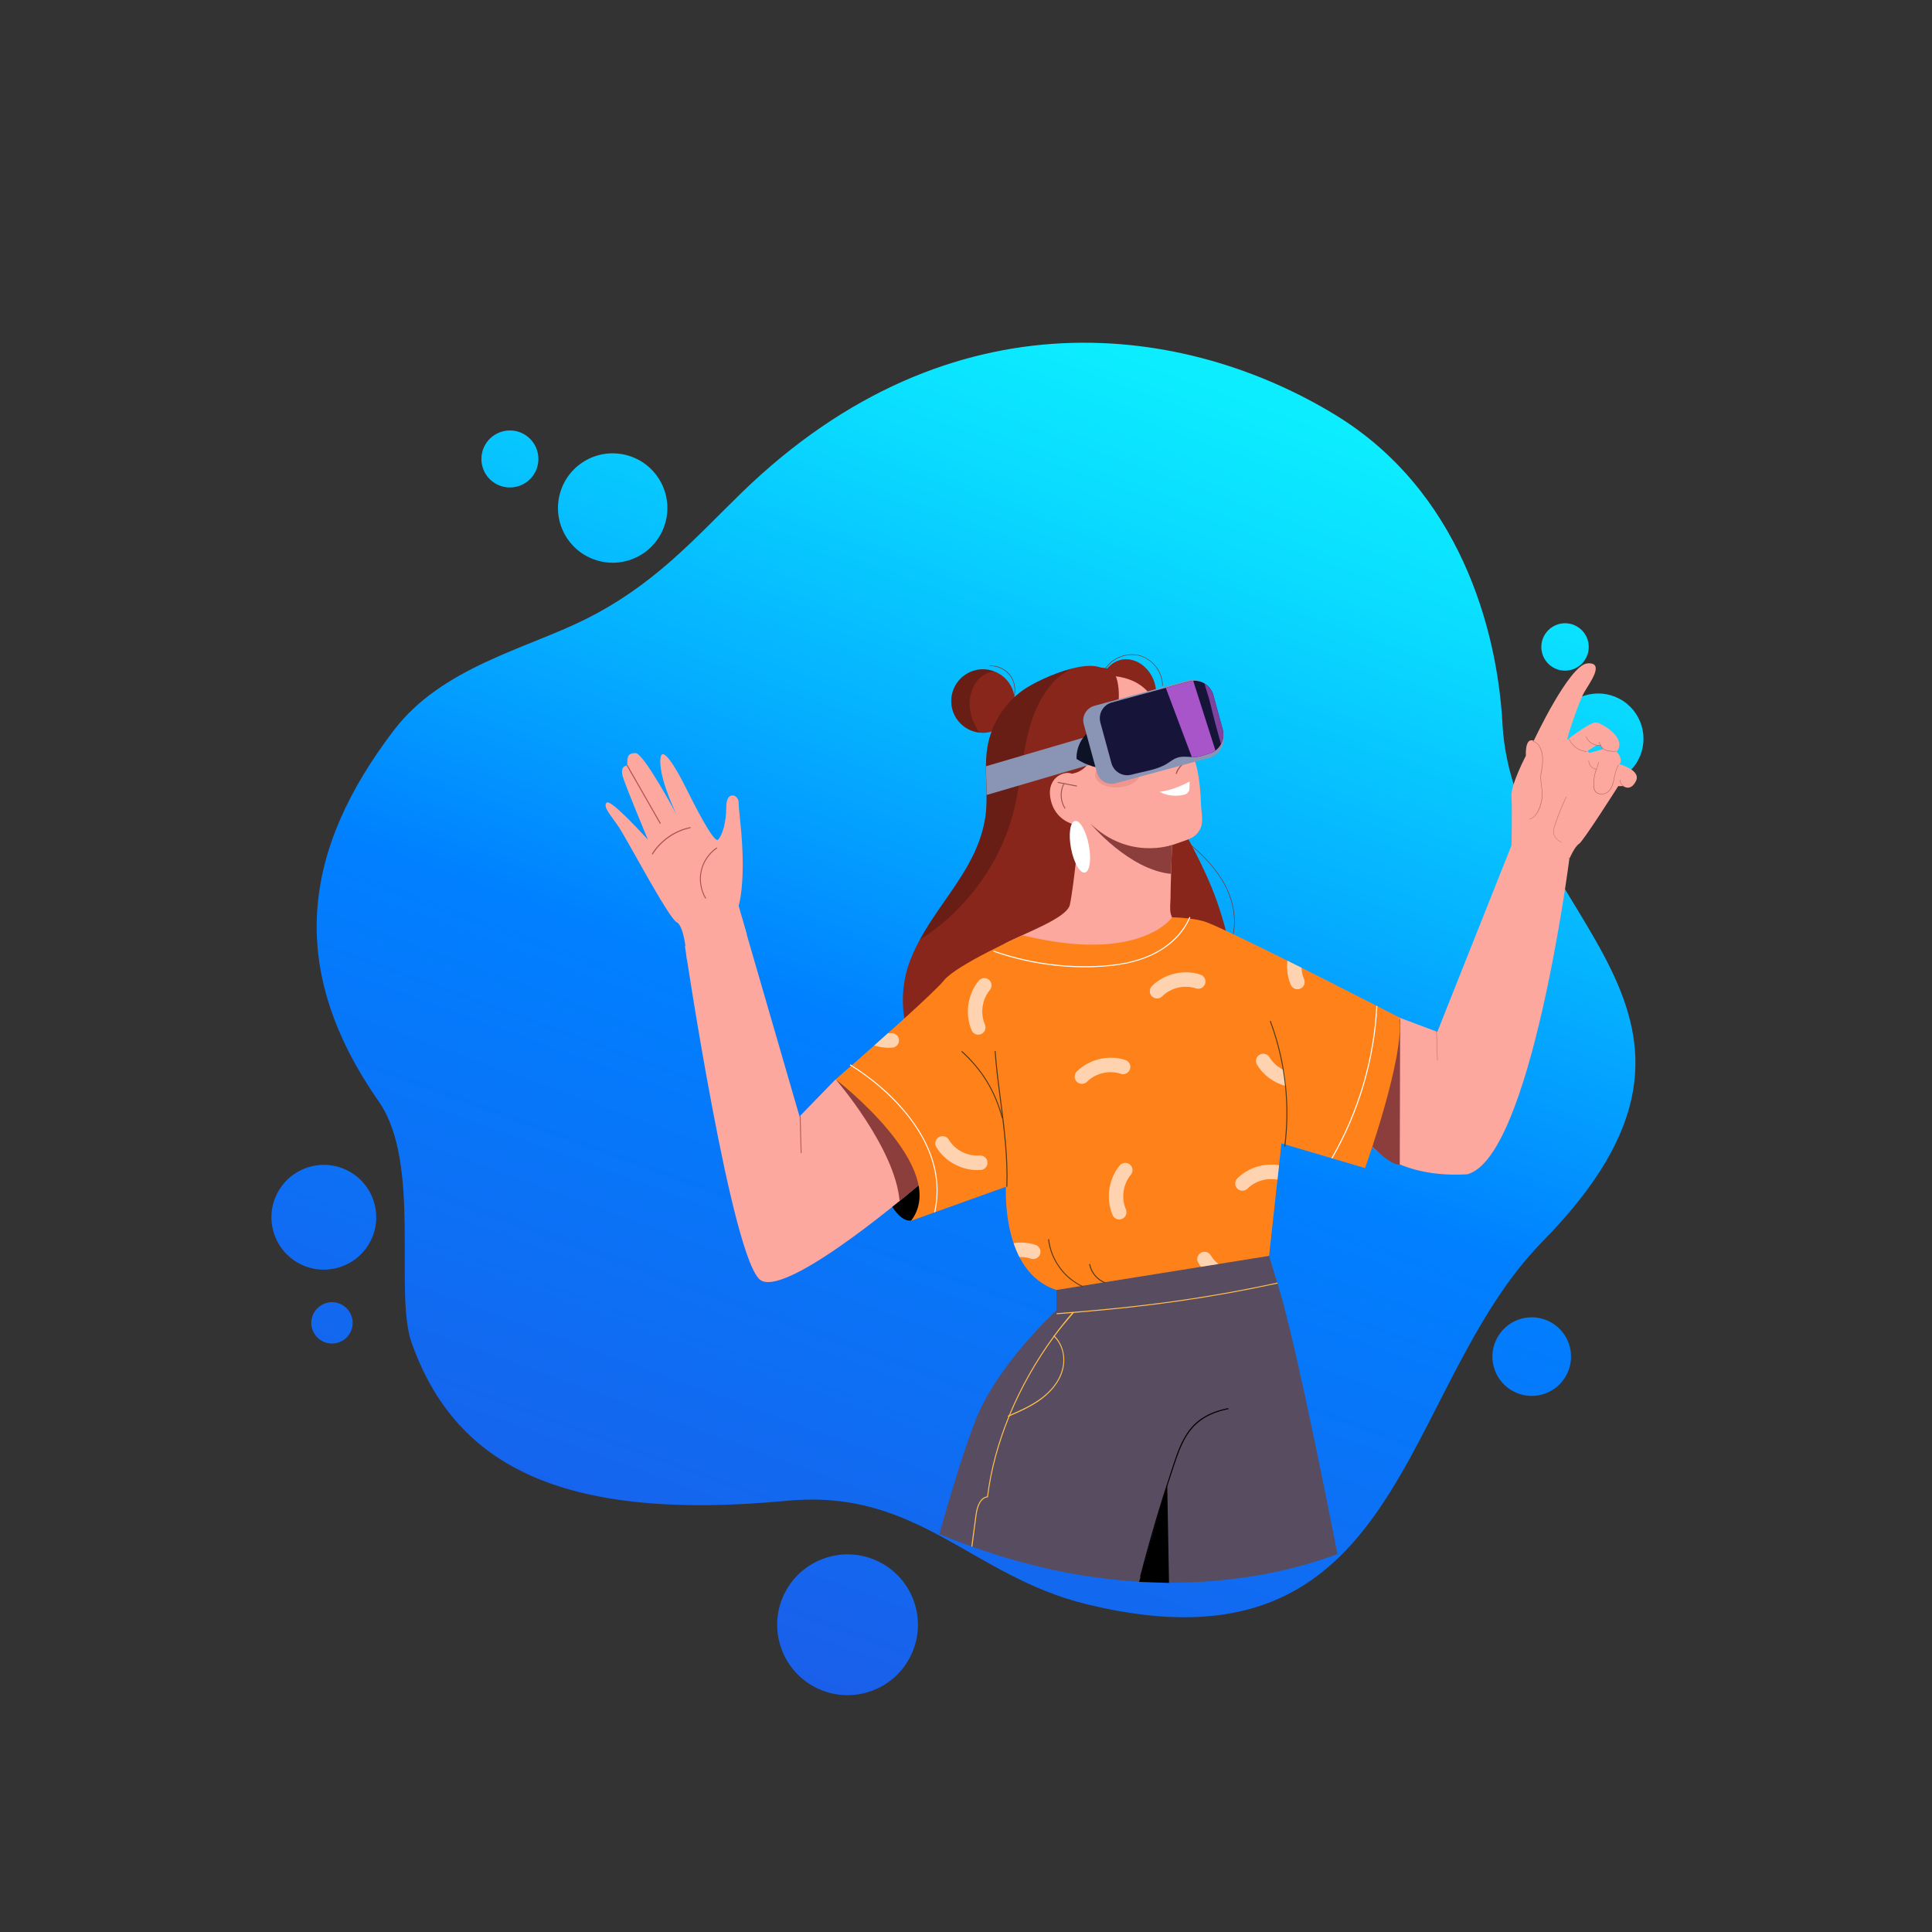<?xml version="1.0" encoding="utf-8"?>
<!-- Generator: Adobe Illustrator 24.0.0, SVG Export Plug-In . SVG Version: 6.00 Build 0)  -->
<svg version="1.1" id="_x3C_Layer_x3E_" xmlns="http://www.w3.org/2000/svg" xmlns:xlink="http://www.w3.org/1999/xlink" x="0px"
	 y="0px" viewBox="0 0 2500 2500" style="enable-background:new 0 0 2500 2500;" xml:space="preserve">
<rect x="0" y="0" width="2500" height="2500" fill="#333333" stroke="none"/>
<style type="text/css">
	.st0{fill:url(#SVGID_1_);}
	.st1{fill:#584C60;}
	.st2{fill:#FFBE4E;}
	.st3{fill:#89261B;}
	.st4{fill:#FDA89F;}
	.st5{fill:#FFFFFF;}
	.st6{fill:#8C3E3C;}
	.st7{fill:#96544B;}
	.st8{opacity:0.26;fill:#CE6363;}
	.st9{opacity:0.24;fill:#020000;}
	.st10{fill:#BC615C;}
	.st11{fill:#AD5050;}
	.st12{opacity:0.65;clip-path:url(#SVGID_3_);}
	.st13{fill:#513A18;}
	.st14{fill:#8A94B5;}
	.st15{fill:#0D1226;}
	.st16{fill:#161438;}
	.st17{fill:#A755C9;}
	.st18{opacity:0.72;fill:#A755C9;}
</style>
<g>
	<g>
		<linearGradient id="SVGID_1_" gradientUnits="userSpaceOnUse" x1="966.949" y1="2152.114" x2="1579.457" y2="469.263">
			<stop  offset="0" style="stop-color:#1A5FEA"/>
			<stop  offset="0.461" style="stop-color:#0080FF"/>
			<stop  offset="0.668" style="stop-color:#05B1FF"/>
			<stop  offset="0.881" style="stop-color:#0ADDFF"/>
			<stop  offset="0.989" style="stop-color:#0CEEFF"/>
		</linearGradient>
		<path class="st0" d="M1996.3,1606.2c-188.6,192.1-176.5,570.8-590.1,469.7c-150.1-36.7-218-149.9-387.6-133.9
			c-300,28.4-430.9-50.9-485.8-203.9c-23.5-65.6,13.3-232.6-42.6-312.7c-121.1-173.4-97.9-326.6,19.5-480.5
			c61.7-80.9,169.1-104.7,246.1-142.7c90.3-44.6,142.2-104.6,203.5-164.3c273.4-265.8,578.1-217.1,768.3-101.2
			c160.5,97.7,210,276.7,216.6,400.2C1957.8,1188.7,2287.9,1309.3,1996.3,1606.2z M2028.3,1776.6c11.7-25.5,0.5-55.7-25.1-67.4
			c-25.5-11.7-55.7-0.5-67.4,25.1c-11.7,25.5-0.5,55.7,25.1,67.4C1986.4,1813.4,2016.6,1802.2,2028.3,1776.6z M1182.1,2070.7
			c-17.5-47.1-69.9-71.2-117.1-53.6s-71.2,69.9-53.6,117.1c17.5,47.1,69.9,71.2,117.1,53.6
			C1175.6,2170.3,1199.6,2117.9,1182.1,2070.7z M625.1,606.4c6.9,19.2,28,29.1,47.2,22.2c19.2-6.9,29.1-28,22.2-47.2
			c-6.9-19.2-28-29.1-47.2-22.2C628.2,566.1,618.2,587.2,625.1,606.4z M2019.2,923.6c-17.9,27-10.5,63.3,16.5,81.2
			c27,17.9,63.3,10.5,81.2-16.5c17.9-27,10.5-63.3-16.5-81.2C2073.4,889.3,2037,896.6,2019.2,923.6z M725.1,636.8
			c-11.4,37.4,9.7,76.9,47.1,88.3c37.4,11.4,76.9-9.7,88.3-47.1c11.4-37.4-9.7-76.9-47.1-88.3C776,578.3,736.4,599.4,725.1,636.8z
			 M1999.6,820.2c-9.4,14.1-5.5,33.2,8.6,42.5c14.1,9.4,33.2,5.5,42.5-8.6c9.4-14.1,5.5-33.2-8.6-42.5
			C2028.1,802.2,2009,806.1,1999.6,820.2z M404,1704c-4.3,14.1,3.7,29.1,17.8,33.4c14.1,4.3,29.1-3.7,33.4-17.8
			c4.3-14.1-3.7-29.1-17.8-33.4C423.3,1681.9,408.3,1689.9,404,1704z M480.7,1603.4c15.6-34,0.6-74.3-33.4-89.9
			c-34-15.6-74.3-0.6-89.9,33.4c-15.6,34-0.6,74.3,33.4,89.9C424.8,1652.3,465.1,1637.4,480.7,1603.4z"/>
	</g>
	<g>
		<g>
			<path class="st1" d="M1730.7,2011c-117.4,43.5-250,46.8-373.1,19.3c-33.8-7.6-67-17.3-99.5-28.8c-0.4-0.1-0.9-0.3-1.3-0.5
				c-13.9-4.9-27.6-10.2-41.3-15.8c11.5-41.3,29.3-101.4,46-145.4c28-73.5,105.5-144.2,105.5-144.2v-26.7l275.1-44.1l9.3,30.7
				c0.4,1.3,0.9,2.6,1.3,4c0.1,0.4,0.3,0.9,0.4,1.3C1672.7,1722.3,1708.8,1899.7,1730.7,2011z"/>
			<path d="M1476.5,2040.6l-1.3-0.3c12.1-46.8,26-93.8,41.2-139.6l0.7-2.2c11.9-35.7,22.1-66.6,72.3-76.4l0.3,1.3
				c-49.4,9.7-59.5,40.2-71.3,75.5l-0.7,2.2C1502.4,1946.9,1488.6,1993.9,1476.5,2040.6z"/>
			<g>
				<path class="st2" d="M1389.8,1698.4c-8.2,9.5-17.6,20.5-25,30.7c-0.3,0.4-0.5,0.7-0.8,1.1c-23.1,31.6-42.3,65.7-56.8,100.5
					c-0.3,0.6-0.5,1.2-0.7,1.8v0c-14.2,34.6-23.8,70-28,104.4l-0.1,0.5l-0.5,0.1c-9.5,1.3-13,13.3-14.3,23.2l-5.4,40.9
					c-0.4-0.1-0.9-0.3-1.3-0.5l5.4-40.6c1.9-14.5,7.1-22.9,15-24.2c4.2-34,13.6-68.9,27.5-103c0.2-0.6,0.5-1.2,0.7-1.8
					c14.6-35.5,34.1-70.1,57.5-102.2c0.3-0.4,0.5-0.7,0.8-1.1c7.3-10,15.1-19.7,23.2-29.1c0.1-0.1,0.2-0.3,0.3-0.4l0.4,0.3
					L1389.8,1698.4z"/>
				<path class="st2" d="M1375.7,1771.8c-4.6,18.3-17.9,31.2-28.2,38.9c-12.5,9.3-26.9,15.7-41,21.8v0c-0.6,0.2-1.2,0.5-1.7,0.7
					c-0.1,0-0.2,0.1-0.3,0.1l-0.5-1.2c0.5-0.2,1-0.4,1.5-0.7l1.8-0.8c13.6-5.9,27.4-12.2,39.5-21.1c10.2-7.5,23.3-20.3,27.7-38.2
					c3.9-15.4-0.3-31.5-10.4-41.3c-0.3-0.3-0.7-0.6-1-0.9c0.3-0.4,0.5-0.7,0.8-1.1c0.3,0.3,0.7,0.6,1,0.9
					C1375.3,1739.1,1379.7,1755.9,1375.7,1771.8z"/>
				<path class="st2" d="M1653.3,1660.9c-86.8,18.7-165.4,30-265.6,38.1c-0.3,0-0.5,0-0.7,0.1c-6.5,0.5-13,1-19.7,1.5l-0.1-1.3
					c109.9-8.2,193.2-19.7,285.7-39.6C1653,1660.1,1653.1,1660.5,1653.3,1660.9z"/>
			</g>
			<path d="M1510.4,1921.1l2.3,127.2l-38.7-1.3C1473.9,2047,1507.5,1928.2,1510.4,1921.1z"/>
		</g>
		<g>
			<path class="st3" d="M1585.3,1296.4c-14.5,35-48.4,57.3-82.3,73.7c-52,25.1-108.2,41.2-165.6,47.4c-42.3,4.5-88.3,2.7-122.8-22.6
				c-45.2-33.2-57.1-100.5-36.6-152.8c3.6-9.1,7.7-17.8,12.3-26.2c29.4-54.2,75.4-96.1,84.7-158.7c1.4-9.4,1.7-18.9,1.6-28.4
				c-0.1-12.4-0.9-24.8-0.8-37.2c0.1-8.5,0.6-16.9,2-25.3c5.1-29.4,22.1-56.4,46.2-73.4c12.1-8.5,37.8-21.1,61.4-27.4
				c14.7-3.9,28.5-5.4,37.9-2c20.2,7.4,18.9,52.7,29.8,70.1c16.2,25.7,31.3,52.1,45.2,79.1c27.9,54.1,62.6,108.3,80.7,166.4
				C1591.1,1217.3,1600.7,1259.7,1585.3,1296.4z"/>
			<g>
				<path class="st3" d="M1593.7,1217.8l-0.6-0.2c7.7-23,4-50.6-10.2-75.6c-14.1-24.9-35.9-43.7-53.3-57.3l0.4-0.5
					c17.4,13.6,39.3,32.5,53.5,57.5C1597.8,1166.9,1601.5,1194.6,1593.7,1217.8z"/>
				<path class="st3" d="M1310.4,906.8l-0.6-0.3c4.8-9.6,4-21.6-1.8-30.6c-5.9-9-16.6-14.5-27.3-14l0-0.7c11-0.5,21.9,5.1,27.9,14.3
					C1314.5,884.7,1315.2,897,1310.4,906.8z"/>
				<path class="st3" d="M1504.6,887.4l-0.7,0c0.2-16.9-11.8-33.4-28-38.4c-16.2-5-35.4,1.9-44.8,16l-0.6-0.4
					c9.5-14.3,29.1-21.3,45.5-16.2C1492.6,853.5,1504.8,870.3,1504.6,887.4z"/>
			</g>
			<path class="st3" d="M1461.8,853.4c14.8,2.2,26.9,14.4,31.7,28.6c4.8,14.2,2.9,29.9-2.3,44c-20.4-2.1-42.4-4.9-57.2-19
				C1412.2,886.3,1432.9,849.1,1461.8,853.4z"/>
			<path class="st4" d="M1301.5,1229.3c169.4,12,236.4-25.3,236.4-25.3s-17-1.5-22.8-21c-1.7-5.9-0.6-13.6-0.5-19.6
				c0.1-11.5,0.5-23,0.8-34.4c0.3-9.7,0.9-25.8,1.3-35.5c0,0,7.3-2.5,13.9-4.8c9.8-3.4,17.5-6,22.5-16.1c4.6-9.1,1.4-21,1-31.2
				c-1.1-31.2-4.5-60.7-22-86.5c-5.7-8.4-10.6-10.8-18.7-16.3c-11-7.5,0.6-10.6-27.3-42.6c-27.9-32-78.9-19.1-78.9-19.1
				s-10.3,128.4-20.5,124.2c-10.2-4.3-34.7,6.1-26.5,36.1c8,29.5,37,31.1,37,31.1s-7.8,79.8-12.8,102.5
				c-3.8,17.4-59.2,36.8-84.7,50.5C1296.1,1223.4,1297.3,1229,1301.5,1229.3z"/>
			<path class="st3" d="M1440.5,869.8c3.8,4.4,5.4,10.5,6.3,16.4c3.5,23.6-2.4,48.4-16,67.2c-13.6,18.7-21.5,45.2-44,47.7
				c0.3-25.2-12.4-64.4-11.9-89.6c0.2-10.4,0.6-21.4,6-30c4.7-7.4,12.5-12.1,20.8-14.4C1411.7,864.4,1432.2,860.3,1440.5,869.8z"/>
			<path class="st3" d="M1231.6,914.9c3.5,18.1,18.3,31.1,35.7,33.1c4,0.5,8.2,0.3,12.4-0.5c22.3-4.3,36.9-25.8,32.6-48.1
				c-2.8-14.6-13-25.9-26-30.7c-6.8-2.6-14.4-3.3-22.1-1.9C1242,871.1,1227.4,892.6,1231.6,914.9z"/>
			<g>
				<path class="st5" d="M1500.5,1024.6c8.6,4.6,18.8,6.1,28.5,4.4c4.8-0.8,7.2-1.4,9.5-5.5c0.8-1.4,1.1-12.5,0.6-12.2
					C1527.4,1017.9,1513.8,1022.9,1500.5,1024.6z"/>
				<path class="st3" d="M1493.3,925.7c-6,1.4-11.4,4.2-15.9,7.7c-4.5,3.4-8.3,7.5-11.6,11.8c-6.5,8.7-11,18.4-13.7,28.4
					c4.5-9.4,10.7-17.8,18.1-24.5c3.7-3.3,7.7-6.2,11.9-8.3c4.2-2.1,8.6-3.4,12.9-3.5c3.3-0.1,5.8-2.8,5.7-6.1
					c-0.1-3.3-2.8-5.8-6.1-5.7c-0.4,0-0.8,0.1-1.1,0.1L1493.3,925.7z"/>
				<path class="st3" d="M1494.5,966c4.2,7.2,10.1,11.5,13.3,9.6c3.2-1.9,2.4-9.2-1.8-16.3c-4.2-7.2-10.1-11.5-13.3-9.6
					C1489.5,951.6,1490.3,958.9,1494.5,966z"/>
				<path class="st6" d="M1516.7,1093.3c0,0-55.9,20.3-105.7-27.6c0,0,49.7,59.8,104.3,65.1L1516.7,1093.3z"/>
				
					<ellipse transform="matrix(0.982 -0.188 0.188 0.982 -181.133 282.408)" class="st5" cx="1397.7" cy="1095.8" rx="11.7" ry="34"/>
				
					<rect x="1380.5" y="1002.7" transform="matrix(0.19 -0.982 0.982 0.19 121.675 2178.126)" class="st7" width="1.2" height="25.3"/>
				<path class="st7" d="M1377.8,1046.5l1-0.6c-6.1-9.1-6.7-21.7-1.7-31.4l-1-0.5C1370.8,1024,1371.5,1037.1,1377.8,1046.5z"/>
				
					<ellipse transform="matrix(0.998 -6.289262e-02 6.289262e-02 0.998 -60.115 92.944)" class="st8" cx="1446.3" cy="1001.4" rx="29.3" ry="17.6"/>
			</g>
			<path class="st9" d="M1190.4,1215.9c60-38.1,105-99.6,121.9-168.7c9.6-39.2,10.6-80.5,24.1-118.6c6.4-18.2,16.4-35.8,30-49.5
				c4.5-4.6,12.1-8.9,19-13.6c-23.6,6.3-49.3,18.9-61.4,27.4c-24.2,17-41.2,44-46.2,73.4c-5.1,29.9,1.7,60.9-2.7,90.9
				C1265.8,1119.8,1219.9,1161.8,1190.4,1215.9z"/>
			<path class="st9" d="M1231.6,914.9c3.5,18.1,18.3,31.1,35.7,33.1c-6.2-9.2-10.7-19.5-12.2-30.5c-1.8-13.8,1.8-28.7,11.5-38.8
				c5.6-5.8,12.4-8.9,19.7-10.1c-6.8-2.6-14.4-3.3-22.1-1.9C1242,871.1,1227.4,892.6,1231.6,914.9z"/>
			<path class="st7" d="M1522.6,1001.5l-1.3-0.4c1.3-4.5,4-8.6,7.5-11.7l0.9,1C1526.5,993.3,1523.9,997.3,1522.6,1001.5z"/>
		</g>
		<g>
			<path d="M1160,1569c5.3,6.4,13.4,12.7,21,9.6c4-1.7,6.6-5.5,8.8-9.3c15.3-26.9,20.6-59.3,14.6-89.6c-2.5-12.9-8.9-27.2-21.6-30.6
				c-13.1-3.5-25.7,6.3-35.7,15.4c-17.1,15.7-20.8,25.4-14.1,46.2C1139.8,1532.1,1145.3,1551.3,1160,1569z"/>
			<g>
				<path class="st4" d="M1806.5,1315.2l53.4,20l98.8-248.4l72.1,24c0,0-49.4,387.3-132.2,408.7c-86.8,5.3-122.9-35.6-122.9-35.6
					S1807.8,1335.2,1806.5,1315.2z"/>
				<g>
					<path class="st4" d="M1955.8,1030.4c1.1,14.7,0,67.1,0,67.1c27.8,13.1,75.3,13.1,75.3,13.1s6.6-15.3,12.1-18.6
						c5.5-3.3,50.8-74.8,50.8-74.8h6.5c0,0,9.3,7.6,16.4-6.5c7.1-14.2-21.3-21.8-21.3-21.8c5.5-6.5-3.8-16.4-3.8-16.4
						c14.7-16.9-19.1-37.1-26.7-37.7c-7.6-0.5-37.1,22.4-37.1,22.4c0-4.4,15.3-49.7,21.8-61.1c6.5-11.5,27.8-39.3,4.4-37.7
						c-23.5,1.6-69.5,100.1-69.5,100.1c-11.9-4.8-10.2,19.4-10.2,19.4S1954.7,1015.7,1955.8,1030.4z M2053.9,972l11.6-7.6l5.1-0.3
						c2.4,3.3,4.2,5.2,4.2,5.2l-18,4.9L2053.9,972z"/>
					<path class="st10" d="M1979.2,1060.4l-0.1-0.5c10.1-2.7,15.3-19.2,16.2-29c0.4-4.6-0.2-9.4-0.9-14c-0.8-5.7-1.6-11.6-0.4-17.3
						c1.1-5,1.7-9.9,1.9-15.5c0.3-8.9-2.8-22.7-12.6-24.7l0.1-0.5c4.4,0.9,8,4.3,10.4,9.7c1.9,4.4,2.9,10.1,2.7,15.6
						c-0.2,5.7-0.8,10.6-1.9,15.6c-1.2,5.6-0.4,11.4,0.4,17.1c0.7,4.7,1.3,9.5,0.9,14.2c-0.5,5.9-2.3,12.5-4.8,17.6
						C1987.9,1055,1983.8,1059.1,1979.2,1060.4z"/>
					<path class="st10" d="M2068.9,964.8c-7.3,0-14.4-4.8-16.8-11.8l0.5-0.2c2.6,7.7,11.5,12.7,19.4,11.1l0.1,0.5
						C2071.1,964.7,2070,964.8,2068.9,964.8z"/>
					<path class="st10" d="M2072.1,1027.9c-0.4,0-0.9,0-1.3-0.1c-2.8-0.3-5.2-1.6-6.7-3.6c-2-2.7-2.2-6.1-2.2-9.1
						c0-6.7,1.1-13.3,3.4-19.6c-5.4-0.6-9.9-5.8-9.7-11.2l0.5,0c-0.2,5.3,4.3,10.3,9.6,10.7l0.4,0l-0.1,0.3
						c-2.3,6.3-3.5,13-3.4,19.7c0,2.9,0.3,6.3,2.1,8.8c1.4,1.9,3.6,3.1,6.3,3.4c3.5,0.4,7.2-0.8,9.8-3.1c4.8-4.3,6.5-11,7.4-16.4
						c1.1-6.4,3.2-12.8,5.9-18.1l0.5,0.2c-2.7,5.2-4.8,11.6-5.8,18c-0.9,5.5-2.6,12.4-7.5,16.7
						C2078.6,1026.7,2075.3,1027.9,2072.1,1027.9z"/>
					<path class="st10" d="M2053.1,972.8c-10-0.7-19.2-7.4-23-16.7l0.5-0.2c3.7,9.1,12.7,15.7,22.5,16.3L2053.1,972.8z"/>
					<path class="st10" d="M2087.7,972.5c-3.5,0-6.9-0.5-10.1-1.6c-3.6-1.2-6.3-4.5-8.8-10.6l0.5-0.2c2.5,6,5.1,9.2,8.5,10.3
						c4.3,1.4,9.2,1.9,14.1,1.3l0.1,0.5C2090.6,972.4,2089.1,972.5,2087.7,972.5z"/>
					<path class="st10" d="M2066.3,995.3l-0.5-0.1c0.3-1.4,0.8-3,1.3-4.6c0.5-1.6,1-3.2,1.3-4.5l0.5,0.1c-0.3,1.4-0.8,3-1.3,4.6
						C2067.1,992.4,2066.6,994,2066.3,995.3z"/>
					<path class="st10" d="M2100.8,1017.4c-3-1.8-4.9-5.1-4.9-8.6l0.5,0c0,3.3,1.8,6.4,4.6,8.1L2100.8,1017.4z"/>
					
						<rect x="1860" y="1333.7" transform="matrix(0.999 -3.320584e-02 3.320584e-02 0.999 -43.914 62.519)" class="st10" width="0.5" height="39.4"/>
					<path class="st10" d="M2020.6,1090.2c-3-1.2-5.7-3.4-7.8-6.2c-1.8-2.4-2.9-5.1-2.9-6.9c0.1-3.4,1-6.7,2.1-10.1
						c4-12.3,8.9-24.3,14.5-35.9l0.5,0.2c-5.6,11.6-10.5,23.6-14.5,35.9c-1.1,3.3-2.1,6.6-2.1,10c-0.1,3.4,4.1,10.1,10.4,12.7
						L2020.6,1090.2z"/>
				</g>
				<path class="st6" d="M1811.8,1316.5l-0.5,190.2c0,0-7.5,4.3-35.5-22.8L1811.8,1316.5z"/>
			</g>
			<g>
				<path class="st4" d="M1081.3,1396.6l-46.7,48.1l-74.8-257.7l-73.5,37.4c0,0,61.4,412.7,98.8,432.7
					c37.4,20,204.3-124.2,204.3-124.2S1178.8,1459.4,1081.3,1396.6z"/>
				<g>
					<path class="st4" d="M966.5,1209.5l-10.7-37.4c0,0,5.3-16,5.3-53.4s-5.3-69.4-5.3-80.1s-16-16-16,5.3s-5.3,37.4-10.7,42.7
						c-5.3,5.3-32-48-42.7-69.4c-10.7-21.4-32-58.7-32-32c0,26.7,21.4,69.4,21.4,69.4s-42.7-80.1-53.4-80.1
						c-10.7,0-10.7,5.3-10.7,16c0,0-10.7,0-5.3,16c5.3,16,32,80.1,32,80.1s-48-53.4-53.4-48c-5.3,5.3,5.3,16,16,32
						c10.7,16,64.1,117.4,74.7,122.8c10.7,5.3,13.3,49.6,13.3,49.6L966.5,1209.5z"/>
					<path class="st11" d="M844.2,1105.7c-0.1,0-0.2,0-0.4-0.1c-0.3-0.2-0.4-0.6-0.2-0.9c10.8-17.4,29.3-30.3,49.4-34.4
						c0.4-0.1,0.7,0.2,0.8,0.5c0.1,0.4-0.2,0.7-0.5,0.8c-19.7,4.1-37.9,16.7-48.5,33.8C844.6,1105.6,844.4,1105.7,844.2,1105.7z"/>
					<path class="st11" d="M913.1,1162.8c-0.2,0-0.5-0.1-0.6-0.3c-6.3-10.6-8.4-23.7-5.7-35.7c2.7-12.1,10-23,20.2-30
						c0.3-0.2,0.7-0.1,0.9,0.2c0.2,0.3,0.1,0.7-0.2,0.9c-9.9,6.8-17.1,17.4-19.7,29.2c-2.6,11.7-0.6,24.4,5.5,34.8
						c0.2,0.3,0.1,0.7-0.2,0.9C913.3,1162.7,913.2,1162.8,913.1,1162.8z"/>
					<path class="st11" d="M854.4,1066c-0.2,0-0.5-0.1-0.6-0.3L811.1,991c-0.2-0.3-0.1-0.7,0.2-0.9c0.3-0.2,0.7-0.1,0.9,0.2
						l42.7,74.7c0.2,0.3,0.1,0.7-0.2,0.9C854.6,1066,854.5,1066,854.4,1066z"/>
				</g>
				<path class="st6" d="M1081.3,1396.6c0,0,77.2,89.1,82.7,157.4l29.5-23.8C1193.5,1530.2,1188.2,1460.7,1081.3,1396.6z"/>
				
					<rect x="1035" y="1443.1" transform="matrix(1 -2.701585e-02 2.701585e-02 1 -39.264 28.515)" class="st10" width="1.3" height="48.6"/>
			</g>
			<g>
				<g>
					<defs>
						<path id="SVGID_2_" d="M1766.4,1511.5l-42.3-12.5l-1.3-0.4l-64.6-19.1l-16,145.6l-275.1,44.1
							c-72.1-22.7-65.4-133.5-65.4-133.5l-91.5,32.8l-1.5,0.5l-29.8,10.7c52.1-68.1-97.5-183-97.5-183s7.8-6.8,19.7-17.3
							c0.3-0.3,0.7-0.6,1.1-0.9c36.1-31.7,107.5-95.1,119.4-110c16-20,101.6-58.3,101.6-58.3c152.2,37.4,193.6-23.2,193.6-23.2
							s10,0.1,21.6,1.5c0.5,0.1,0.9,0.1,1.4,0.2c6.2,0.8,12.8,1.9,18.4,3.6c20.7,6.2,160.9,77.4,222.9,109.1
							c0.4,0.2,0.9,0.4,1.3,0.7c17.3,8.8,28.2,14.4,28.2,14.4C1818.5,1365.9,1766.4,1511.5,1766.4,1511.5z"/>
					</defs>
					<use xlink:href="#SVGID_2_"  style="overflow:visible;fill:#FF811A;"/>
					<clipPath id="SVGID_3_">
						<use xlink:href="#SVGID_2_"  style="overflow:visible;"/>
					</clipPath>
					<g class="st12">
						<path class="st5" d="M1283.7,1641.7c-2.4,0-4.8-0.9-6.6-2.7c-3.7-3.7-3.7-9.6,0-13.3c16.1-16.1,41.4-22,62.9-14.8
							c4.9,1.7,7.5,7,5.9,11.9c-1.7,4.9-7,7.5-11.9,5.9c-14.9-5-32.5-0.9-43.7,10.3C1288.5,1640.8,1286.1,1641.7,1283.7,1641.7z"/>
						<path class="st5" d="M1150,1355.8c-21.1,0-41.9-11.5-52.9-29.7c-2.7-4.4-1.3-10.2,3.2-12.9c4.4-2.7,10.2-1.3,12.9,3.2
							c8.2,13.6,24.3,21.8,40,20.5c5.1-0.4,9.7,3.4,10.1,8.6c0.4,5.2-3.4,9.7-8.6,10.1C1153.1,1355.7,1151.6,1355.8,1150,1355.8z"/>
						<path class="st5" d="M1448.3,1578c-3.6,0-7.1-2.1-8.6-5.7c-9-20.9-5.3-46.7,9.2-64.2c3.3-4,9.2-4.5,13.2-1.2
							c4,3.3,4.5,9.2,1.2,13.2c-10.1,12.2-12.7,30.2-6.4,44.8c2,4.8-0.1,10.3-4.9,12.3C1450.8,1577.7,1449.6,1578,1448.3,1578z"/>
						<path class="st5" d="M1333.5,1171.8c-2.4,0-4.8-0.9-6.6-2.7c-3.7-3.7-3.7-9.6,0-13.3c16.1-16.1,41.4-22,62.9-14.8
							c4.9,1.7,7.5,7,5.9,11.9c-1.7,4.9-7,7.5-11.9,5.9c-14.9-5-32.5-0.9-43.7,10.3C1338.3,1170.9,1335.9,1171.8,1333.5,1171.8z"/>
						<path class="st5" d="M1497.2,1292c-2.4,0-4.8-0.9-6.6-2.7c-3.7-3.7-3.7-9.6,0-13.3c16.1-16.1,41.4-22,62.9-14.8
							c4.9,1.7,7.5,7,5.9,11.9c-1.7,4.9-7,7.5-11.9,5.9c-14.9-5-32.5-0.9-43.7,10.3C1502,1291.1,1499.6,1292,1497.2,1292z"/>
						<path class="st5" d="M1264.5,1514.1c-21.1,0-41.9-11.5-52.9-29.7c-2.7-4.4-1.3-10.2,3.2-12.9c4.4-2.7,10.2-1.3,12.9,3.2
							c8.2,13.6,24.3,21.8,40,20.5c5.1-0.4,9.7,3.4,10.1,8.6c0.4,5.2-3.4,9.7-8.6,10.1C1267.6,1514,1266,1514.1,1264.5,1514.1z"/>
						<path class="st5" d="M1265.9,1338.9c-3.6,0-7.1-2.1-8.6-5.7c-9-20.9-5.3-46.7,9.2-64.2c3.3-4,9.2-4.5,13.2-1.2
							c4,3.3,4.5,9.2,1.2,13.2c-10.1,12.2-12.7,30.2-6.4,44.8c2,4.8-0.1,10.3-4.9,12.3C1268.4,1338.7,1267.2,1338.9,1265.9,1338.9z"
							/>
						<path class="st5" d="M1607.7,1540.8c-2.4,0-4.8-0.9-6.6-2.7c-3.7-3.7-3.7-9.6,0-13.3c16.1-16.1,41.4-22,62.9-14.8
							c4.9,1.7,7.5,7,5.9,11.9c-1.7,4.9-7,7.5-11.9,5.9c-14.9-5-32.5-0.9-43.7,10.3C1612.5,1539.9,1610.1,1540.8,1607.7,1540.8z"/>
						<path class="st5" d="M1603.5,1663.8c-21.1,0-41.9-11.5-52.9-29.7c-2.7-4.4-1.3-10.2,3.2-12.9c4.4-2.7,10.2-1.3,12.9,3.2
							c8.2,13.6,24.2,21.8,40,20.5c5.1-0.4,9.7,3.4,10.1,8.6c0.4,5.2-3.4,9.7-8.6,10.1C1606.6,1663.7,1605.1,1663.8,1603.5,1663.8z"
							/>
						<path class="st5" d="M1571.6,1155.5c-21.1,0-41.9-11.5-52.9-29.7c-2.7-4.4-1.3-10.2,3.2-12.9c4.4-2.7,10.2-1.3,12.9,3.2
							c8.2,13.6,24.2,21.8,40,20.5c5.1-0.4,9.7,3.4,10.1,8.6c0.4,5.2-3.4,9.7-8.6,10.1C1574.7,1155.4,1573.1,1155.5,1571.6,1155.5z"
							/>
						<path class="st5" d="M1870.4,1508.6c-3.6,0-7.1-2.1-8.6-5.7c-9-20.9-5.3-46.7,9.2-64.2c3.3-4,9.2-4.5,13.2-1.2
							c4,3.3,4.5,9.2,1.2,13.2c-10.1,12.2-12.7,30.2-6.4,44.8c2,4.8-0.1,10.3-4.9,12.3C1872.9,1508.3,1871.7,1508.6,1870.4,1508.6z"
							/>
						<path class="st5" d="M1400,1402.5c-2.4,0-4.8-0.9-6.6-2.7c-3.7-3.7-3.7-9.6,0-13.3c16.1-16.1,41.4-22,62.9-14.8
							c4.9,1.7,7.5,7,5.9,11.9c-1.7,4.9-7,7.5-11.9,5.9c-14.9-5-32.5-0.9-43.7,10.3C1404.8,1401.6,1402.4,1402.5,1400,1402.5z"/>
						<path class="st5" d="M1806.4,1301.4c-2.4,0-4.8-0.9-6.6-2.7c-3.7-3.7-3.7-9.6,0-13.3c16.1-16.1,41.4-22,62.9-14.8
							c4.9,1.7,7.5,7,5.9,11.9c-1.7,4.9-7,7.5-11.9,5.9c-14.9-5-32.5-0.9-43.7,10.3C1811.2,1300.5,1808.8,1301.4,1806.4,1301.4z"/>
						<path class="st5" d="M1664.1,1405.5c-0.5-0.1-0.9-0.2-1.4-0.4c-14.8-4.3-28.1-14-36.1-27.3c-2.7-4.4-1.3-10.2,3.2-12.9
							c4.4-2.7,10.2-1.3,12.9,3.2c4.1,6.8,10.2,12.3,17.2,15.9c0.5,0.2,1,0.5,1.5,0.7C1662.5,1391.6,1663.4,1398.6,1664.1,1405.5z"
							/>
						<path class="st5" d="M1678.9,1280.1c-3.6,0-7.1-2.1-8.6-5.7c-9-20.9-5.3-46.7,9.2-64.2c3.3-4,9.2-4.5,13.2-1.2
							c4,3.3,4.5,9.2,1.2,13.2c-10.1,12.2-12.7,30.2-6.4,44.8c2,4.8-0.1,10.3-4.9,12.3C1681.4,1279.8,1680.2,1280.1,1678.9,1280.1z"
							/>
					</g>
				</g>
				<g>
					<path class="st13" d="M1663.1,1483.8l-1.3-0.2c3.4-26,3.7-52.4,1-78.5c-0.7-7.1-1.7-14.1-2.9-21.1
						c-3.6-21.3-9.2-42.2-16.8-62.5l1.2-0.5c7.7,20.6,13.4,42,17,63.7c1.1,6.9,2.1,13.8,2.8,20.8
						C1666.8,1431.5,1666.5,1457.8,1663.1,1483.8z"/>
					<path class="st13" d="M1303.5,1535.7l-1.3,0c1.4-38-3.6-76.3-8.3-113.3c-2.7-20.6-5.4-41.9-6.9-62.4l1.3-0.1
						c1.5,20.5,4.2,41.7,6.9,62.3C1300,1459.2,1304.9,1497.5,1303.5,1535.7z"/>
					<path class="st13" d="M1296.4,1446.9c-9.4-34.8-26-62.1-52.5-86l0.9-1c26.6,24.1,43.4,51.6,52.8,86.7L1296.4,1446.9z"/>
					<path class="st13" d="M1401,1665.4c-24.4-11-41.9-35.3-44.8-61.8l1.3-0.1c2.8,26.1,20,50,44,60.8L1401,1665.4z"/>
					<path class="st13" d="M1429.6,1660.4c-10.4-4-18.3-13.7-20.3-24.6l1.3-0.2c1.9,10.5,9.5,19.8,19.5,23.6L1429.6,1660.4z"/>
				</g>
				<g>
					<path class="st5" d="M1210.2,1568.3c8.3-37.8-0.4-75.9-26-113.2c-26.2-38.3-62-64.1-82.1-76.7c-0.6-0.4-1.2-0.7-1.7-1.1
						l-0.7,1.1c0.5,0.3,0.9,0.6,1.4,0.9c32.9,20.5,62.7,48.3,82.1,76.5c25.5,37.3,34.1,75.3,25.6,113L1210.2,1568.3z"/>
					<path class="st5" d="M1782.3,1302.1c-3.6,69.2-23.6,136.9-58.2,196.9l-1.3-0.4c34.6-60,54.7-127.9,58.2-197.2
						C1781.4,1301.6,1781.9,1301.8,1782.3,1302.1z"/>
					<path class="st5" d="M1404.4,1251.7c-40.3,0-81.1-6.9-119-20.3l0.4-1.3c42.2,14.9,88.1,21.8,132.8,19.9
						c28.8-1.2,51.1-5.8,70.2-14.5c23.5-10.7,41.9-28.6,50.3-49l1.2,0.5c-8.7,21-26.8,38.7-51,49.7c-19.3,8.8-41.7,13.4-70.7,14.6
						C1413.9,1251.6,1409.1,1251.7,1404.4,1251.7z"/>
				</g>
			</g>
		</g>
		<g>
			<path class="st14" d="M1450.3,977.8l-173.6,50.9c-0.1-12.4-0.9-24.8-0.8-37.2l164.3-48.2L1450.3,977.8z"/>
			<path class="st15" d="M1412.3,944.3c-12.3,8.1-19.9,23-19.2,37.8c12.6,8.1,27.4,12.7,42.4,13.1c-4.9-17.5-11.7-34.5-20.2-50.7
				L1412.3,944.3z"/>
			<path class="st14" d="M1563.9,980.9l-120.5,32.7c-10.3,2.8-21-3.3-23.9-13.7l-17.1-62.7c-2.8-10.3,3.3-21,13.7-23.9l120.5-32.7
				c14.5-3.9,29.5,4.7,33.4,19.1l13,47.7C1587,961.9,1578.4,977,1563.9,980.9z"/>
			<path class="st16" d="M1580,962.9c-1.7,3.2-4.2,6.1-7.2,8.3c-2.4,1.8-5.2,3.2-8.3,4c-5.5,1.5-11.5,4.1-17.1,4.4
				c-1.8,0.1-3.5,0.1-5.2,0c-7.3-0.3-14.1-1.5-21.4,1.9c-4.1,1.9-7.6,4.8-11.4,7.1c-12.8,7.7-30.8,9.9-45.2,13.8
				c-11.3,3.1-23-3.7-26-14.9l-14.3-52.5c-3.1-11.3,3.6-23,14.9-26l69.8-19l30.6-8.3c1.6-0.4,3.3-0.7,4.9-0.8
				c5.2-0.3,10.4,1,14.7,3.6c5.4,3.2,9.5,8.4,11.3,14.9l12.2,44.8C1583.9,950.8,1583,957.4,1580,962.9z"/>
			<path class="st17" d="M1572.8,971.2c-2.4,1.8-5.2,3.2-8.3,4c-5.5,1.5-11.5,4.1-17.1,4.4c-1.8,0.1-3.5,0.1-5.2,0l-33.7-89.6
				l30.6-8.3c1.6-0.4,3.3-0.7,4.9-0.8L1572.8,971.2z"/>
			<path class="st18" d="M1580,962.9c-5.4-18.9-10.4-37.8-15-56.9c-1.3-5.4-4.5-13.7-6.3-21.4c5.4,3.2,9.5,8.4,11.3,14.9l12.2,44.8
				C1583.9,950.8,1583,957.4,1580,962.9z"/>
		</g>
	</g>
</g>
</svg>
